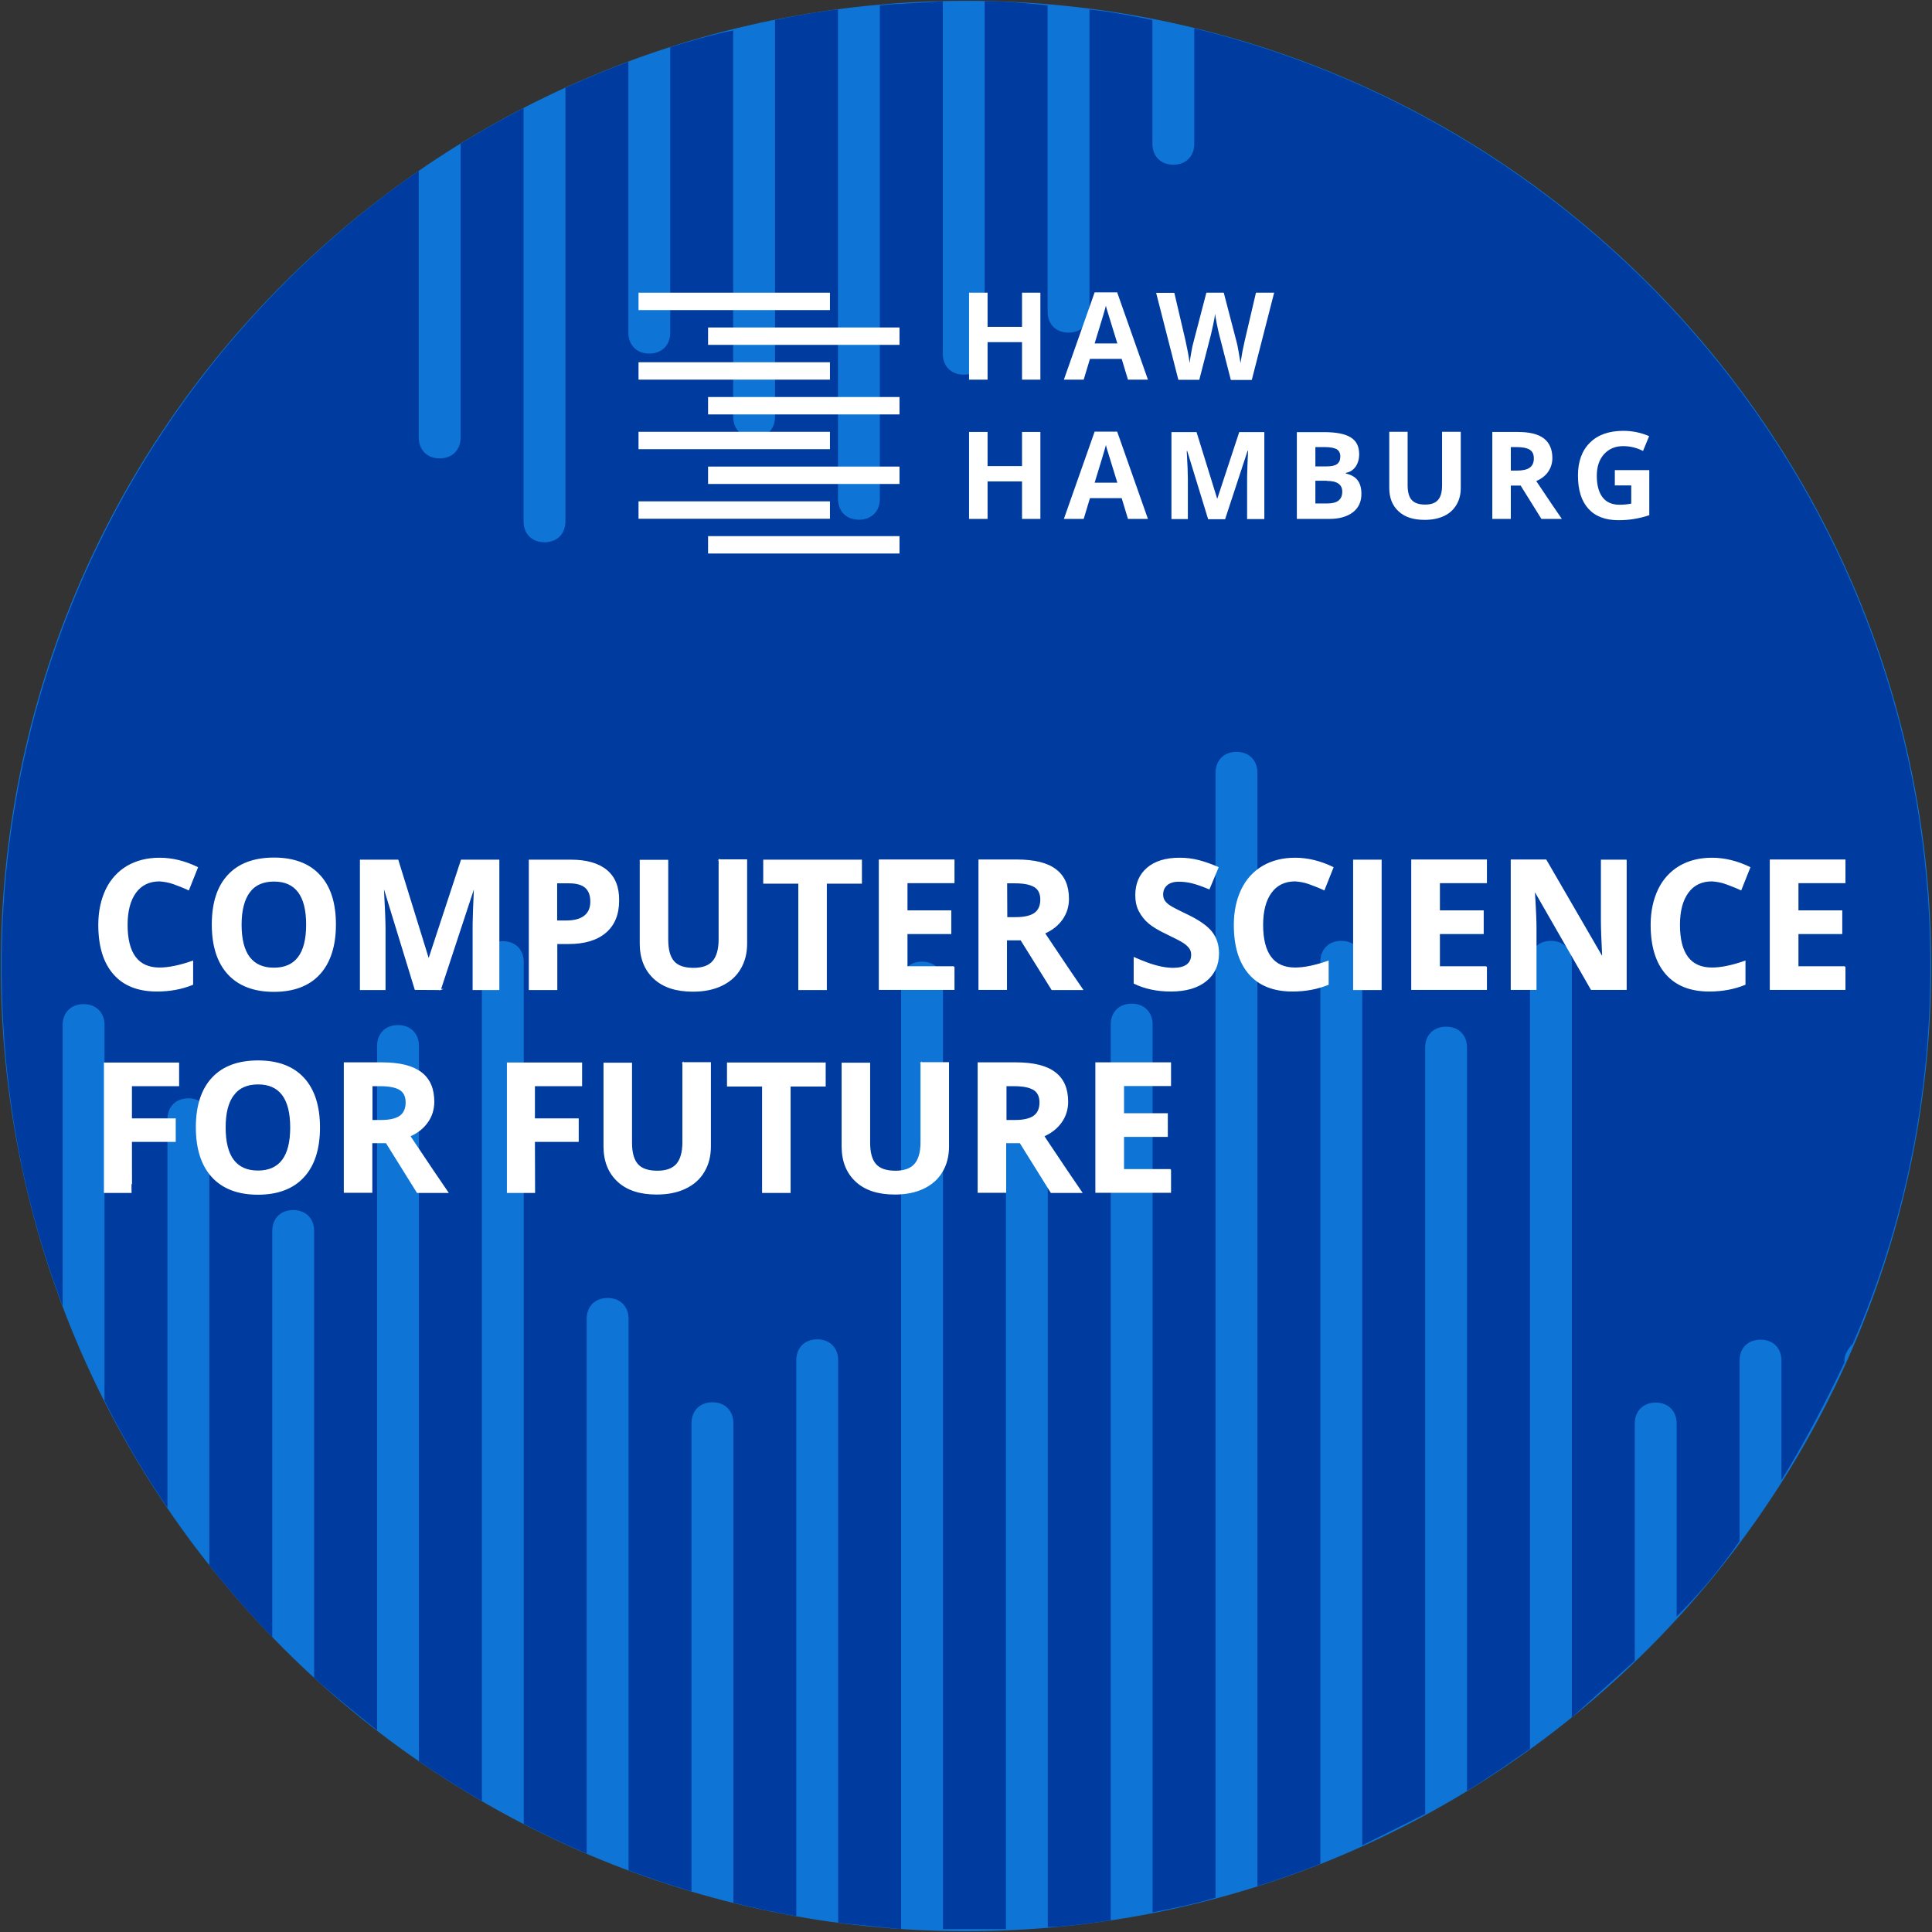 <?xml version="1.0" encoding="UTF-8" standalone="no"?><!DOCTYPE svg PUBLIC "-//W3C//DTD SVG 1.1//EN" "http://www.w3.org/Graphics/SVG/1.1/DTD/svg11.dtd"><svg width="100%" height="100%" viewBox="0 0 1200 1200" version="1.1" xmlns="http://www.w3.org/2000/svg" xmlns:xlink="http://www.w3.org/1999/xlink" xml:space="preserve" xmlns:serif="http://www.serif.com/" style="fill-rule:evenodd;clip-rule:evenodd;stroke-miterlimit:17.201;"><rect x="0" y="0" width="1200" height="1200" fill="#333333" stroke="none"/><g><g id="CS4F-Logo" serif:id="CS4F Logo"><path d="M600,1199.5c331.1,0 599.5,-268.4 599.5,-599.5c0,-331.1 -268.4,-599.5 -599.5,-599.5c-331.1,0 -599.5,268.4 -599.5,599.5c0,331.1 268.4,599.5 599.5,599.5" style="fill:#0e75d7;fill-rule:nonzero;"/><g><g><clipPath id="_clip1"><circle cx="600" cy="600" r="599.5"/></clipPath><g clip-path="url(#_clip1)"><path d="M260.1,106.1l0,165.6c0,7.8 5.2,13 13,13c7.8,0 13,-5.2 13,-13l0,-182.5c13,-7.8 26,-15.6 39.1,-22.2l0,256.8c0,7.8 5.2,13 13,13c7.8,0 13,-5.2 13,-13l0,-269.8c13,-5.2 26,-11.7 39.1,-15.6l0,168.2c0,7.8 5.2,13 13,13c7.8,-0 13,-5.2 13,-13l0,-177.3c13,-3.9 26,-7.8 39.1,-10.4l0,239.9c0,7.8 5.2,13 13,13c7.8,0 13,-5.2 13,-13l0,-246.4c13,-2.6 26,-5.2 39.1,-6.5l0,303.9c0,7.8 5.2,13 13,13c7.8,-0 13,-5.2 13,-13l0,-306.5c13,-1.3 26,-1.3 39.1,-2.6l0,219c0,7.8 5.2,13 13,13c7.8,-0 13,-5.2 13,-13l0,-219c13,-0 26,1.3 39.1,2.6l0,190.3c0,7.8 5.2,13 13,13c7.8,-0 13,-5.2 13,-13l0,-187.7c13,1.3 26,3.9 39.1,6.5l0,76.9c0,7.8 5.2,13 13,13c7.8,-0 13,-5.2 13,-13l0,-71.7c261.9,63.7 457.2,299.7 457.2,582.5c-0,83.4 -16.9,162.9 -48.2,234.6c-2.6,2.6 -5.2,6.5 -5.2,10.4l-0,1.3c-11.7,24.8 -24.7,49.5 -39.1,73l-0,-74.3c-0,-7.8 -5.2,-13 -13,-13c-7.8,0 -13,5.2 -13,13l-0,112.1c-11.7,16.9 -24.7,32.6 -39.1,46.9l-0,-119.9c-0,-7.8 -5.2,-13 -13,-13c-7.8,0 -13,5.2 -13,13l-0,147.3c-13,11.7 -26,23.5 -39.1,35.2l-0,-469.3c-0,-7.8 -5.2,-13 -13,-13c-7.8,0 -13,5.2 -13,13l-0,488.8c-13,9.1 -26,18.2 -39.1,26.1l-0,-461.6c-0,-7.8 -5.2,-13 -13,-13c-7.8,0 -13,5.2 -13,13l-0,476c-13,6.5 -26,13 -39.1,19.5l-0,-548.8c-0,-7.8 -5.2,-13 -13,-13c-7.8,0 -13,5.2 -13,13l-0,560.5c-13,5.2 -26,10.4 -39.1,14.3l-0,-692.2c-0,-7.8 -5.2,-13 -13,-13c-7.8,0 -13,5.2 -13,13l-0,698.7c-13,3.9 -26,6.5 -39.1,9.1l-0,-551.4c-0,-7.8 -5.2,-13 -13,-13c-7.8,0 -13,5.2 -13,13l-0,556.6c-13,1.3 -26,3.9 -39.1,3.9l-0,-484c-0,-7.8 -5.2,-13 -13,-13c-7.8,0 -13,5.2 -13,13l-0,485.3l-39.1,0l-0,-587.9c-0,-7.8 -5.2,-13 -13,-13c-7.8,0 -13,5.2 -13,13l-0,587.9c-13,-1.3 -26,-2.6 -39.1,-3.9l-0,-349.4c-0,-7.8 -5.2,-13 -13,-13c-7.8,0 -13,5.2 -13,13l-0,345.4c-13,-2.6 -26,-5.2 -39.1,-7.8l-0,-298.5c-0,-7.8 -5.2,-13 -13,-13c-7.8,0 -13,5.2 -13,13l-0,291c-13,-3.9 -26,-7.8 -39.1,-13l-0,-342.8c-0,-7.8 -5.2,-13 -13,-13c-7.8,0 -13,5.2 -13,13l-0,332.4c-13,-5.2 -26,-11.7 -39.1,-18.2l-0,-535.8c-0,-7.8 -5.2,-13 -13,-13c-7.8,0 -13,5.2 -13,13l-0,521.4c-13,-7.8 -26,-15.6 -39.1,-24.8l-0,-444.5c-0,-7.8 -5.2,-13 -13,-13c-7.8,0 -13,5.2 -13,13l-0,425c-13,-10.4 -26,-20.9 -39.1,-32.6l-0,-277.5c-0,-7.8 -5.2,-13 -13,-13c-7.8,0 -13,5.2 -13,13l-0,252.7c-14.3,-14.3 -27.4,-28.7 -39.1,-44.3l-0,-277.8c-0,-7.8 -5.2,-13 -13,-13c-7.8,0 -13,5.2 -13,13l-0,241.3c-14.3,-20.9 -27.3,-43 -39.1,-66.5l-0,-233.3c-0,-7.8 -5.2,-13 -13,-13c-7.8,0 -13,5.2 -13,13l-0,174.7c-24.9,-65.2 -37.9,-136.9 -37.9,-211.2c-0,-204.7 102.9,-385.9 259.1,-494.1Z" style="fill:#003ca0;fill-rule:nonzero;"/></g></g></g><rect x="396.6" y="181.8" width="118.9" height="10.8" style="fill:#fff;"/><rect x="396.6" y="225" width="118.9" height="10.8" style="fill:#fff;"/><rect x="396.6" y="268.2" width="118.9" height="10.8" style="fill:#fff;"/><rect x="396.6" y="311.4" width="118.9" height="10.8" style="fill:#fff;"/><rect x="439.8" y="203.4" width="118.9" height="10.8" style="fill:#fff;"/><rect x="439.8" y="246.6" width="118.9" height="10.8" style="fill:#fff;"/><rect x="439.8" y="289.8" width="118.9" height="10.8" style="fill:#fff;"/><rect x="439.8" y="333" width="118.9" height="10.8" style="fill:#fff;"/><path d="M791.4,181.8l-11.3,0l-6.9,29.5c-0.4,1.8 -0.9,4.1 -1.5,7c-0.5,2.9 -0.9,5.3 -1.2,7.2c-0.3,-2 -0.7,-4.4 -1.2,-7.2c-0.5,-2.8 -0.9,-4.9 -1.3,-6.2l-7.9,-30.3l-10.8,0l-7.9,30.3c-0.5,1.6 -1,3.9 -1.5,6.9c-0.5,2.9 -0.9,5.1 -1,6.5c-0.5,-4 -1.4,-8.7 -2.6,-14.1l-6.9,-29.5l-11.3,0l13.8,54l13,0l7.3,-28.3c0.3,-1.3 0.8,-3.4 1.4,-6.3c0.6,-2.9 1,-5.1 1.1,-6.4c0.1,1.1 0.5,3.2 1.1,6.4c0.7,3.2 1.1,5.3 1.4,6.3l7.3,28.4l13,0l13.9,-54.2Zm-111.5,31.5c3.8,-12.4 6.2,-20.2 7,-23.4c0.2,0.9 0.5,2.1 1,3.6c0.5,1.5 2.5,8.1 6.1,19.8l-14.1,0Zm33.1,22.5l-19.1,-54.2l-14,0l-19.1,54.2l12.3,0l3.9,-12.9l19.7,0l3.9,12.9l12.4,0Zm-66.8,-54l-11.4,0l0,21.2l-21.4,0l0,-21.2l-11.5,0l0,54l11.5,0l0,-23.3l21.4,0l0,23.3l11.4,0l0,-54Z" style="fill:#fff;fill-rule:nonzero;"/><path d="M1003,301.5l10.2,0l0,11.3c-2.5,0.5 -4.9,0.7 -7.3,0.7c-4.6,0 -8.1,-1.5 -10.5,-4.6c-2.4,-3.1 -3.6,-7.6 -3.6,-13.4c0,-5.6 1.5,-10.1 4.5,-13.4c3,-3.3 6.9,-5 11.9,-5c4.3,0 8.4,1 12.3,3l3.8,-9.2c-5.1,-2.2 -10.5,-3.3 -16,-3.3c-8.8,0 -15.8,2.4 -20.7,7.3c-5,4.9 -7.5,11.7 -7.5,20.4c0,9 2.1,15.8 6.4,20.6c4.3,4.8 10.5,7.2 18.7,7.2c3.2,0 6.3,-0.2 9.4,-0.7c3.1,-0.5 6.3,-1.2 9.8,-2.4l0,-28l-21.4,0l0,9.5Zm-58.5,0.1l12.9,20.7l12.7,-0c-2.5,-3.5 -7.8,-11.4 -15.9,-23.5c3.2,-1.4 5.7,-3.3 7.4,-5.8c1.7,-2.5 2.6,-5.3 2.6,-8.5c0,-5.4 -1.8,-9.5 -5.3,-12.2c-3.5,-2.7 -8.9,-4 -16.3,-4l-15.7,-0l0,54l11.5,-0l0,-20.7l6.1,-0Zm-6.1,-23.9l3.5,-0c3.7,-0 6.4,0.5 8.2,1.6c1.8,1.1 2.6,2.9 2.6,5.5c0,2.6 -0.9,4.5 -2.6,5.7c-1.7,1.2 -4.4,1.8 -8,1.8l-3.7,-0l0,-14.6Zm-42.7,-9.5l0,33.1c0,4.2 -0.8,7.3 -2.5,9.2c-1.7,2 -4.4,2.9 -8.1,2.9c-3.9,-0 -6.6,-1 -8.3,-2.9c-1.7,-1.9 -2.5,-5 -2.5,-9.2l0,-33.1l-11.4,-0l0,34.8c0,6.2 1.9,11.1 5.8,14.6c3.8,3.6 9.2,5.3 16.2,5.3c4.6,-0 8.6,-0.8 12,-2.4c3.4,-1.6 5.9,-3.9 7.7,-6.9c1.8,-3 2.7,-6.5 2.7,-10.5l0,-34.9l-11.6,-0Zm-71.6,30.5c6.4,-0 9.6,2.2 9.6,6.7c0,2.5 -0.8,4.3 -2.3,5.5c-1.5,1.2 -3.8,1.8 -7,1.8l-7.4,-0l-0,-14.1l7.1,-0l-0,0.1Zm-7.1,-21l6,-0c3.3,-0 5.7,0.5 7.2,1.3c1.5,0.9 2.3,2.4 2.3,4.5c-0,2.2 -0.7,3.8 -2.1,4.8c-1.4,1 -3.6,1.4 -6.7,1.4l-6.7,-0l0,-12Zm-11.5,44.6l20.3,-0c6.1,-0 10.9,-1.4 14.5,-4.1c3.6,-2.8 5.3,-6.6 5.3,-11.5c0,-3.5 -0.8,-6.3 -2.3,-8.3c-1.5,-2.1 -4,-3.5 -7.4,-4.3l0,-0.4c2.5,-0.4 4.5,-1.7 6,-3.7c1.5,-2.1 2.3,-4.7 2.3,-7.9c0,-4.8 -1.7,-8.2 -5.2,-10.4c-3.5,-2.2 -9,-3.3 -16.7,-3.3l-16.8,-0l0,53.9Zm-44.5,-0l13.9,-42.3l0.3,-0c-0.3,6.8 -0.5,11 -0.5,12.6c0,1.6 -0.1,3 -0.1,4.2l0,25.6l10.7,-0l0,-54l-15.6,-0l-13.6,41.3l-0.1,-0l-12.8,-41.3l-15.6,-0l0,54l10.2,-0l0,-25.1c0,-2.9 -0.2,-8.6 -0.7,-17.2l0.3,-0l13,42.4l10.6,-0l0,-0.2Zm-81.1,-22.5c3.8,-12.4 6.2,-20.2 7,-23.4c0.2,0.9 0.5,2.1 1,3.6c0.5,1.5 2.5,8.1 6.1,19.8l-14.1,-0Zm33.1,22.5l-19.1,-54.2l-14,-0l-19.1,54.2l12.3,-0l3.9,-12.9l19.7,-0l3.9,12.9l12.4,-0Zm-66.8,-54l-11.4,-0l0,21.2l-21.4,-0l0,-21.2l-11.5,-0l0,54l11.5,-0l0,-23.3l21.4,-0l0,23.3l11.4,-0l0,-54Z" style="fill:#fff;fill-rule:nonzero;"/><path d="M727,726.5l-29.2,0l0,-20.7l27.2,0l0,-14l-27.2,0l0,-17.6l29.2,0l0,-14l-46.3,0l0,80.3l46.3,0l0,-14Zm-93.3,-16.7l19.2,30.8l18.9,0c-3.7,-5.3 -11.5,-16.9 -23.6,-35c4.8,-2.1 8.4,-5 11,-8.7c2.6,-3.7 3.9,-7.9 3.9,-12.6c0,-8.1 -2.6,-14.1 -7.9,-18.1c-5.2,-4 -13.3,-6 -24.2,-6l-23.4,0l0,80.3l17,0l0,-30.8l9.1,0l0,0.1Zm-9,-35.5l5.2,0c5.5,0 9.5,0.8 12.2,2.4c2.6,1.6 3.9,4.3 3.9,8.1c0,3.8 -1.3,6.7 -3.8,8.5c-2.6,1.8 -6.5,2.7 -11.9,2.7l-5.5,0l0,-21.7l-0.1,0Zm-52.6,-14.2l-0,49.3c-0,6.2 -1.3,10.8 -3.8,13.7c-2.5,2.9 -6.5,4.4 -12.1,4.4c-5.8,0 -9.9,-1.4 -12.4,-4.3c-2.5,-2.9 -3.7,-7.4 -3.7,-13.6l-0,-49.2l-17,0l-0,51.6c-0,9.2 2.9,16.4 8.6,21.7c5.7,5.3 13.7,7.9 24.1,7.9c6.8,0 12.8,-1.2 17.8,-3.6c5,-2.4 8.9,-5.8 11.5,-10.3c2.7,-4.5 4,-9.7 4,-15.6l-0,-52l-17,0Zm-81.4,14.4l21.8,0l-0,-14.2l-60.6,0l-0,14.2l21.8,0l-0,66.1l17,0l-0,-66.1Zm-66.5,-14.4l-0,49.3c-0,6.2 -1.3,10.8 -3.8,13.7c-2.5,2.9 -6.5,4.4 -12.1,4.4c-5.7,0 -9.9,-1.4 -12.4,-4.3c-2.5,-2.9 -3.7,-7.4 -3.7,-13.6l-0,-49.2l-17,0l-0,51.6c-0,9.2 2.9,16.4 8.6,21.7c5.7,5.3 13.7,7.9 24.1,7.9c6.8,0 12.8,-1.2 17.8,-3.6c5,-2.4 8.9,-5.8 11.5,-10.3c2.7,-4.5 4,-9.7 4,-15.6l-0,-52l-17,0Zm-92.3,48.8l27.2,0l-0,-13.9l-27.2,0l-0,-20.7l29.3,0l-0,-14l-46,0l-0,80.3l16.8,0l-0.1,-31.7Zm-91.9,0.9l19.2,30.8l18.9,0c-3.7,-5.3 -11.5,-16.9 -23.6,-35c4.8,-2.1 8.4,-5 11,-8.7c2.6,-3.7 3.9,-7.9 3.9,-12.6c-0,-8.1 -2.6,-14.1 -7.9,-18.1c-5.3,-4 -13.3,-6 -24.2,-6l-23.4,0l-0,80.3l17,0l-0,-30.8l9.1,0l-0,0.1Zm-9,-35.5l5.2,0c5.5,0 9.5,0.8 12.2,2.4c2.6,1.6 3.9,4.3 3.9,8.1c-0,3.8 -1.3,6.7 -3.8,8.5c-2.6,1.8 -6.5,2.7 -11.9,2.7l-5.6,0l-0,-21.7Zm-86,5.7c3.4,-4.6 8.6,-6.8 15.3,-6.8c13.5,0 20.3,9 20.3,27.1c-0,18.1 -6.8,27.1 -20.4,27.1c-6.8,0 -11.9,-2.3 -15.3,-6.8c-3.4,-4.5 -5.1,-11.3 -5.1,-20.3c-0,-9 1.7,-15.7 5.2,-20.3m43.6,-10.3c-6.5,-7.1 -16,-10.7 -28.3,-10.7c-12.3,0 -21.8,3.5 -28.4,10.6c-6.6,7.1 -9.9,17.3 -9.9,30.6c-0,13.3 3.3,23.6 9.9,30.8c6.6,7.1 16,10.7 28.3,10.7c12.3,0 21.8,-3.6 28.3,-10.7c6.6,-7.1 9.9,-17.4 9.9,-30.7c-0,-13.3 -3.3,-23.5 -9.8,-30.6m-107,39.2l27.2,0l-0,-13.9l-27.2,0l-0,-20.7l29.3,0l-0,-14l-46,0l-0,80.3l16.8,0c-0.1,0 -0.1,-31.7 -0.1,-31.7Z" style="fill:#fff;fill-rule:nonzero;"/><path d="M727,726.5l-29.2,0l0,-20.7l27.2,0l0,-14l-27.2,0l0,-17.6l29.2,0l0,-14l-46.3,0l0,80.3l46.3,0l0,-14Zm-93.3,-16.7l19.2,30.8l18.9,0c-3.7,-5.3 -11.5,-16.9 -23.6,-35c4.8,-2.1 8.4,-5 11,-8.7c2.6,-3.7 3.9,-7.9 3.9,-12.6c0,-8.1 -2.6,-14.1 -7.9,-18.1c-5.2,-4 -13.3,-6 -24.2,-6l-23.4,0l0,80.3l17,0l0,-30.8l9.1,0l0,0.1Zm-9,-35.5l5.2,0c5.5,0 9.5,0.8 12.2,2.4c2.6,1.6 3.9,4.3 3.9,8.1c0,3.8 -1.3,6.7 -3.8,8.5c-2.6,1.8 -6.5,2.7 -11.9,2.7l-5.5,0l0,-21.7l-0.1,0Zm-52.6,-14.2l-0,49.3c-0,6.2 -1.3,10.8 -3.8,13.7c-2.5,2.9 -6.5,4.4 -12.1,4.4c-5.8,0 -9.9,-1.4 -12.4,-4.3c-2.5,-2.9 -3.7,-7.4 -3.7,-13.6l-0,-49.2l-17,0l-0,51.6c-0,9.2 2.9,16.4 8.6,21.7c5.7,5.3 13.7,7.9 24.1,7.9c6.8,0 12.8,-1.2 17.8,-3.6c5,-2.4 8.9,-5.8 11.5,-10.3c2.7,-4.5 4,-9.7 4,-15.6l-0,-52l-17,0Zm-81.4,14.4l21.8,0l-0,-14.2l-60.6,0l-0,14.2l21.8,0l-0,66.1l17,0l-0,-66.1Zm-66.5,-14.4l-0,49.3c-0,6.2 -1.3,10.8 -3.8,13.7c-2.5,2.9 -6.5,4.4 -12.1,4.4c-5.7,0 -9.9,-1.4 -12.4,-4.3c-2.5,-2.9 -3.7,-7.4 -3.7,-13.6l-0,-49.2l-17,0l-0,51.6c-0,9.2 2.9,16.4 8.6,21.7c5.7,5.3 13.7,7.9 24.1,7.9c6.8,0 12.8,-1.2 17.8,-3.6c5,-2.4 8.9,-5.8 11.5,-10.3c2.7,-4.5 4,-9.7 4,-15.6l-0,-52l-17,0Zm-92.3,48.8l27.2,0l-0,-13.9l-27.2,0l-0,-20.7l29.3,0l-0,-14l-46,0l-0,80.3l16.8,0l-0.1,-31.7Zm-91.9,0.9l19.2,30.8l18.9,0c-3.7,-5.3 -11.5,-16.9 -23.6,-35c4.8,-2.1 8.4,-5 11,-8.7c2.6,-3.7 3.9,-7.9 3.9,-12.6c-0,-8.1 -2.6,-14.1 -7.9,-18.1c-5.3,-4 -13.3,-6 -24.2,-6l-23.4,0l-0,80.3l17,0l-0,-30.8l9.1,0l-0,0.1Zm-9,-35.5l5.2,0c5.5,0 9.5,0.8 12.2,2.4c2.6,1.6 3.9,4.3 3.9,8.1c-0,3.8 -1.3,6.7 -3.8,8.5c-2.6,1.8 -6.5,2.7 -11.9,2.7l-5.6,0l-0,-21.7Zm-86,5.7c3.4,-4.6 8.6,-6.8 15.3,-6.8c13.5,0 20.3,9 20.3,27.1c-0,18.1 -6.8,27.1 -20.4,27.1c-6.8,0 -11.9,-2.3 -15.3,-6.8c-3.4,-4.5 -5.1,-11.3 -5.1,-20.3c-0,-9 1.7,-15.7 5.2,-20.3Zm43.6,-10.3c-6.5,-7.1 -16,-10.7 -28.3,-10.7c-12.3,0 -21.8,3.5 -28.4,10.6c-6.6,7.1 -9.9,17.3 -9.9,30.6c-0,13.3 3.3,23.6 9.9,30.8c6.6,7.1 16,10.7 28.3,10.7c12.3,0 21.8,-3.6 28.3,-10.7c6.6,-7.1 9.9,-17.4 9.9,-30.7c-0,-13.3 -3.3,-23.5 -9.8,-30.6Zm-107,39.2l27.2,0l-0,-13.9l-27.2,0l-0,-20.7l29.3,0l-0,-14l-46,0l-0,80.3l16.8,0c-0.1,0 -0.1,-31.7 -0.1,-31.7Z" style="fill:none;fill-rule:nonzero;stroke:#fff;stroke-width:0.7px;"/><path d="M1145.9,600.5l-29.2,0l0,-20.7l27.2,0l0,-14l-27.2,0l0,-17.6l29.2,0l0,-14l-46.3,0l0,80.3l46.3,0l0,-14Zm-73.7,-51.6c3,1.1 6.1,2.3 9.1,3.7l5.5,-13.8c-7.9,-3.8 -15.7,-5.7 -23.5,-5.7c-7.7,0 -14.3,1.7 -20,5c-5.7,3.4 -10.1,8.2 -13.1,14.4c-3,6.3 -4.6,13.6 -4.6,21.9c0,13.3 3.1,23.4 9.3,30.5c6.2,7.1 15.1,10.6 26.8,10.6c8.1,0 15.5,-1.4 22.1,-4.1l0,-14.3c-8,2.8 -14.8,4.2 -20.5,4.2c-13.4,0 -20.2,-9 -20.2,-26.9c0,-8.6 1.8,-15.3 5.3,-20.1c3.5,-4.8 8.5,-7.2 14.9,-7.2c2.9,0.2 5.9,0.7 8.9,1.8m-62.2,-14.6l-15.3,0l0,38c0,4.3 0.3,11.7 0.8,22.1l-0.4,0l-34.9,-60.2l-21.5,0l0,80.3l15.3,0l0,-37.8c0,-4.6 -0.3,-12.2 -1,-23l0.5,0l34.9,60.8l21.6,0l0,-80.2Zm-86.8,66.2l-29.2,0l0,-20.7l27.2,0l0,-14l-27.2,0l0,-17.6l29.2,0l0,-14l-46.3,0l0,80.3l46.3,0l0,-14Zm-65.4,-66.2l-17,0l-0,80.3l17,0l-0,-80.3Zm-44.5,14.6c3,1.1 6.1,2.3 9.1,3.7l5.5,-13.8c-7.9,-3.8 -15.7,-5.7 -23.5,-5.7c-7.7,0 -14.3,1.7 -20,5c-5.7,3.4 -10.1,8.2 -13.1,14.4c-3,6.3 -4.6,13.6 -4.6,21.9c-0,13.3 3.1,23.4 9.3,30.5c6.2,7.1 15.1,10.6 26.8,10.6c8.1,0 15.5,-1.4 22.1,-4.1l-0,-14.3c-8,2.8 -14.9,4.2 -20.5,4.2c-13.4,0 -20.2,-9 -20.2,-26.9c-0,-8.6 1.8,-15.3 5.3,-20.1c3.5,-4.8 8.5,-7.2 14.9,-7.2c2.9,0.2 5.9,0.7 8.9,1.8m-60.7,30.1c-2.8,-3.6 -7.9,-7.2 -15.4,-10.8c-5.7,-2.7 -9.3,-4.6 -10.8,-5.6c-1.5,-1 -2.6,-2.1 -3.3,-3.2c-0.7,-1.1 -1,-2.4 -1,-3.9c0,-2.4 0.9,-4.4 2.6,-5.9c1.7,-1.5 4.2,-2.3 7.4,-2.3c2.7,0 5.5,0.3 8.3,1c2.8,0.7 6.3,1.9 10.6,3.7l5.5,-13.2c-4.1,-1.8 -8.1,-3.2 -11.9,-4.2c-3.8,-1 -7.8,-1.5 -11.9,-1.5c-8.5,0 -15.2,2 -20,6.1c-4.8,4.1 -7.2,9.7 -7.2,16.8c0,3.8 0.7,7.1 2.2,9.9c1.5,2.8 3.4,5.3 5.9,7.4c2.5,2.1 6.1,4.3 11,6.6c5.2,2.5 8.7,4.3 10.4,5.4c1.7,1.1 3,2.3 3.9,3.5c0.9,1.2 1.3,2.6 1.3,4.2c0,2.8 -1,4.9 -3,6.4c-2,1.4 -4.9,2.1 -8.6,2.1c-3.1,0 -6.5,-0.5 -10.3,-1.5c-3.8,-1 -8.3,-2.7 -13.8,-5.1l0,15.8c6.6,3.2 14.2,4.8 22.7,4.8c9.3,0 16.6,-2.1 21.8,-6.3c5.2,-4.2 7.8,-9.9 7.8,-17.1c0,-5 -1.4,-9.5 -4.2,-13.1m-118.4,4.8l19.2,30.8l18.9,0c-3.7,-5.3 -11.5,-16.9 -23.6,-35c4.8,-2.1 8.4,-5 11,-8.7c2.6,-3.7 3.9,-7.9 3.9,-12.6c0,-8.1 -2.6,-14.1 -7.9,-18.1c-5.2,-4 -13.3,-6 -24.2,-6l-23.4,0l0,80.3l17,0l0,-30.8l9.1,0l0,0.1Zm-9,-35.5l5.2,0c5.5,0 9.5,0.8 12.2,2.4c2.6,1.6 3.9,4.3 3.9,8.1c0,3.8 -1.3,6.7 -3.8,8.5c-2.6,1.8 -6.5,2.7 -11.9,2.7l-5.5,0l-0.1,-21.7Zm-32.7,52.2l-29.2,0l0,-20.7l27.2,0l0,-14l-27.2,0l0,-17.6l29.2,0l0,-14l-46.3,0l0,80.3l46.3,0l0,-14Zm-79.3,-52l21.8,0l0,-14.2l-60.6,0l0,14.2l21.8,0l0,66.1l17,0l0,-66.1Zm-66.5,-14.4l0,49.3c0,6.2 -1.3,10.8 -3.8,13.7c-2.5,2.9 -6.5,4.4 -12.1,4.4c-5.8,0 -9.9,-1.4 -12.4,-4.3c-2.5,-2.9 -3.7,-7.4 -3.7,-13.6l0,-49.2l-17,0l0,51.6c0,9.2 2.9,16.4 8.6,21.7c5.7,5.3 13.7,7.9 24.1,7.9c6.8,0 12.8,-1.2 17.8,-3.6c5,-2.4 8.9,-5.8 11.5,-10.3c2.7,-4.5 4,-9.7 4,-15.6l0,-52l-17,0Zm-70,6.5c-5.1,-4.2 -12.5,-6.3 -22.2,-6.3l-25.7,0l0,80.3l17,0l0,-28.6l7.3,0c10,0 17.6,-2.3 23,-6.9c5.4,-4.6 8.1,-11.2 8.1,-19.8c0.1,-8.3 -2.4,-14.5 -7.5,-18.7m-31,7.7l7.8,0c4.6,0 8.1,1 10.2,2.9c2.2,1.9 3.3,4.9 3.3,8.8c0,4 -1.3,7 -3.9,9c-2.6,2.1 -6.5,3.1 -11.8,3.1l-5.6,0l0,-23.8Zm-72.2,66.3l20.7,-62.9l0.5,0c-0.4,10.1 -0.7,16.3 -0.7,18.7c-0.1,2.3 -0.1,4.4 -0.1,6.2l0,38l15.9,0l0,-80.3l-23.2,0l-20.2,61.4l-0.3,0l-19,-61.4l-23.2,0l0,80.3l15.2,0l0,-37.4c0,-4.3 -0.3,-12.8 -1,-25.7l0.5,0l19.3,63l15.6,0.1Zm-118.6,-60.6c3.4,-4.6 8.6,-6.8 15.3,-6.8c13.5,0 20.3,9 20.3,27.1c0,18.1 -6.8,27.1 -20.4,27.1c-6.8,0 -11.9,-2.3 -15.3,-6.8c-3.4,-4.5 -5.1,-11.3 -5.1,-20.3c0,-8.9 1.8,-15.7 5.2,-20.3m43.6,-10.3c-6.5,-7.1 -16,-10.7 -28.3,-10.7c-12.3,0 -21.8,3.5 -28.4,10.6c-6.6,7 -9.9,17.3 -9.9,30.6c0,13.4 3.3,23.6 9.9,30.8c6.6,7.1 16,10.7 28.3,10.7c12.3,0 21.8,-3.6 28.3,-10.7c6.5,-7.1 9.9,-17.4 9.9,-30.7c0,-13.3 -3.2,-23.5 -9.8,-30.6m-90.5,5.2c3,1.1 6.1,2.3 9.1,3.7l5.5,-13.8c-7.9,-3.8 -15.7,-5.7 -23.5,-5.7c-7.7,0 -14.3,1.7 -20,5c-5.7,3.4 -10.1,8.2 -13.1,14.4c-3,6.3 -4.6,13.6 -4.6,21.9c0,13.3 3.1,23.4 9.3,30.5c6.2,7.1 15.1,10.6 26.8,10.6c8.1,0 15.5,-1.4 22.1,-4.1l0,-14.3c-8,2.8 -14.9,4.2 -20.5,4.2c-13.4,0 -20.2,-9 -20.2,-26.9c0,-8.6 1.8,-15.3 5.3,-20.1c3.5,-4.8 8.5,-7.2 14.9,-7.2c2.8,0.2 5.8,0.7 8.9,1.8" style="fill:#fff;fill-rule:nonzero;"/><path d="M1145.9,600.5l-29.2,0l0,-20.7l27.2,0l0,-14l-27.2,0l0,-17.6l29.2,0l0,-14l-46.3,0l0,80.3l46.3,0l0,-14Zm-73.7,-51.6c3,1.1 6.1,2.3 9.1,3.7l5.5,-13.8c-7.9,-3.8 -15.7,-5.7 -23.5,-5.7c-7.7,0 -14.3,1.7 -20,5c-5.7,3.4 -10.1,8.2 -13.1,14.4c-3,6.3 -4.6,13.6 -4.6,21.9c0,13.3 3.1,23.4 9.3,30.5c6.2,7.1 15.1,10.6 26.8,10.6c8.1,0 15.5,-1.4 22.1,-4.1l0,-14.3c-8,2.8 -14.8,4.2 -20.5,4.2c-13.4,0 -20.2,-9 -20.2,-26.9c0,-8.6 1.8,-15.3 5.3,-20.1c3.5,-4.8 8.5,-7.2 14.9,-7.2c2.9,0.2 5.9,0.7 8.9,1.8Zm-62.2,-14.6l-15.3,0l0,38c0,4.3 0.3,11.7 0.8,22.1l-0.4,0l-34.9,-60.2l-21.5,0l0,80.3l15.3,0l0,-37.8c0,-4.6 -0.3,-12.2 -1,-23l0.5,0l34.9,60.8l21.6,0l0,-80.2Zm-86.8,66.2l-29.2,0l0,-20.7l27.2,0l0,-14l-27.2,0l0,-17.6l29.2,0l0,-14l-46.3,0l0,80.3l46.3,0l0,-14Zm-65.4,-66.2l-17,0l-0,80.3l17,0l-0,-80.3Zm-44.5,14.6c3,1.1 6.1,2.3 9.1,3.7l5.5,-13.8c-7.9,-3.8 -15.7,-5.7 -23.5,-5.7c-7.7,0 -14.3,1.7 -20,5c-5.7,3.4 -10.1,8.2 -13.1,14.4c-3,6.3 -4.6,13.6 -4.6,21.9c-0,13.3 3.1,23.4 9.3,30.5c6.2,7.1 15.1,10.6 26.8,10.6c8.1,0 15.5,-1.4 22.1,-4.1l-0,-14.3c-8,2.8 -14.9,4.2 -20.5,4.2c-13.4,0 -20.2,-9 -20.2,-26.9c-0,-8.6 1.8,-15.3 5.3,-20.1c3.5,-4.8 8.5,-7.2 14.9,-7.2c2.9,0.2 5.9,0.7 8.9,1.8Zm-60.7,30.1c-2.8,-3.6 -7.9,-7.2 -15.4,-10.8c-5.7,-2.7 -9.3,-4.6 -10.8,-5.6c-1.5,-1 -2.6,-2.1 -3.3,-3.2c-0.7,-1.1 -1,-2.4 -1,-3.9c0,-2.4 0.9,-4.4 2.6,-5.9c1.7,-1.5 4.2,-2.3 7.4,-2.3c2.7,0 5.5,0.3 8.3,1c2.8,0.7 6.3,1.9 10.6,3.7l5.5,-13.2c-4.1,-1.8 -8.1,-3.2 -11.9,-4.2c-3.8,-1 -7.8,-1.5 -11.9,-1.5c-8.5,0 -15.2,2 -20,6.1c-4.8,4.1 -7.2,9.7 -7.2,16.8c0,3.8 0.7,7.1 2.2,9.9c1.5,2.8 3.4,5.3 5.9,7.4c2.5,2.1 6.1,4.3 11,6.6c5.2,2.5 8.7,4.3 10.4,5.4c1.7,1.1 3,2.3 3.9,3.5c0.9,1.2 1.3,2.6 1.3,4.2c0,2.8 -1,4.9 -3,6.4c-2,1.4 -4.9,2.1 -8.6,2.1c-3.1,0 -6.5,-0.5 -10.3,-1.5c-3.8,-1 -8.3,-2.7 -13.8,-5.1l0,15.8c6.6,3.2 14.2,4.8 22.7,4.8c9.3,0 16.6,-2.1 21.8,-6.3c5.2,-4.2 7.8,-9.9 7.8,-17.1c0,-5 -1.4,-9.5 -4.2,-13.1Zm-118.4,4.8l19.2,30.8l18.9,0c-3.7,-5.3 -11.5,-16.9 -23.6,-35c4.8,-2.1 8.4,-5 11,-8.7c2.6,-3.7 3.9,-7.9 3.9,-12.6c0,-8.1 -2.6,-14.1 -7.9,-18.1c-5.2,-4 -13.3,-6 -24.2,-6l-23.4,0l0,80.3l17,0l0,-30.8l9.1,0l0,0.1Zm-9,-35.5l5.2,0c5.5,0 9.5,0.8 12.2,2.4c2.6,1.6 3.9,4.3 3.9,8.1c0,3.8 -1.3,6.7 -3.8,8.5c-2.6,1.8 -6.5,2.7 -11.9,2.7l-5.5,0l-0.1,-21.7Zm-32.7,52.2l-29.2,0l0,-20.7l27.2,0l0,-14l-27.2,0l0,-17.6l29.2,0l0,-14l-46.3,0l0,80.3l46.3,0l0,-14Zm-79.3,-52l21.8,0l0,-14.2l-60.6,0l0,14.2l21.8,0l0,66.1l17,0l0,-66.1Zm-66.5,-14.4l0,49.3c0,6.2 -1.3,10.8 -3.8,13.7c-2.5,2.9 -6.5,4.4 -12.1,4.4c-5.8,0 -9.9,-1.4 -12.4,-4.3c-2.5,-2.9 -3.7,-7.4 -3.7,-13.6l0,-49.2l-17,0l0,51.6c0,9.2 2.9,16.4 8.6,21.7c5.7,5.3 13.7,7.9 24.1,7.9c6.8,0 12.8,-1.2 17.8,-3.6c5,-2.4 8.9,-5.8 11.5,-10.3c2.7,-4.5 4,-9.7 4,-15.6l0,-52l-17,0Zm-70,6.5c-5.1,-4.2 -12.5,-6.3 -22.2,-6.3l-25.7,0l0,80.3l17,0l0,-28.6l7.3,0c10,0 17.6,-2.3 23,-6.9c5.4,-4.6 8.1,-11.2 8.1,-19.8c0.1,-8.3 -2.4,-14.5 -7.5,-18.7Zm-31,7.7l7.8,0c4.6,0 8.1,1 10.2,2.9c2.2,1.9 3.3,4.9 3.3,8.8c0,4 -1.3,7 -3.9,9c-2.6,2.1 -6.5,3.1 -11.8,3.1l-5.6,0l0,-23.8Zm-72.2,66.3l20.7,-62.9l0.5,0c-0.4,10.1 -0.7,16.3 -0.7,18.7c-0.1,2.3 -0.1,4.4 -0.1,6.2l0,38l15.9,0l0,-80.3l-23.2,0l-20.2,61.4l-0.3,0l-19,-61.4l-23.2,0l0,80.3l15.2,0l0,-37.4c0,-4.3 -0.3,-12.8 -1,-25.7l0.5,0l19.3,63l15.6,0.1Zm-118.6,-60.6c3.4,-4.6 8.6,-6.8 15.3,-6.8c13.5,0 20.3,9 20.3,27.1c0,18.1 -6.8,27.1 -20.4,27.1c-6.8,0 -11.9,-2.3 -15.3,-6.8c-3.4,-4.5 -5.1,-11.3 -5.1,-20.3c0,-8.9 1.8,-15.7 5.2,-20.3Zm43.6,-10.3c-6.5,-7.1 -16,-10.7 -28.3,-10.7c-12.3,0 -21.8,3.5 -28.4,10.6c-6.6,7 -9.9,17.3 -9.9,30.6c0,13.4 3.3,23.6 9.9,30.8c6.6,7.1 16,10.7 28.3,10.7c12.3,0 21.8,-3.6 28.3,-10.7c6.5,-7.1 9.9,-17.4 9.9,-30.7c0,-13.3 -3.2,-23.5 -9.8,-30.6Zm-90.5,5.2c3,1.1 6.1,2.3 9.1,3.7l5.5,-13.8c-7.9,-3.8 -15.7,-5.7 -23.5,-5.7c-7.7,0 -14.3,1.7 -20,5c-5.7,3.4 -10.1,8.2 -13.1,14.4c-3,6.3 -4.6,13.6 -4.6,21.9c0,13.3 3.1,23.4 9.3,30.5c6.2,7.1 15.1,10.6 26.8,10.6c8.1,0 15.5,-1.4 22.1,-4.1l0,-14.3c-8,2.8 -14.9,4.2 -20.5,4.2c-13.4,0 -20.2,-9 -20.2,-26.9c0,-8.6 1.8,-15.3 5.3,-20.1c3.5,-4.8 8.5,-7.2 14.9,-7.2c2.8,0.2 5.8,0.7 8.9,1.8Z" style="fill:none;fill-rule:nonzero;stroke:#fff;stroke-width:0.7px;"/></g></g></svg>